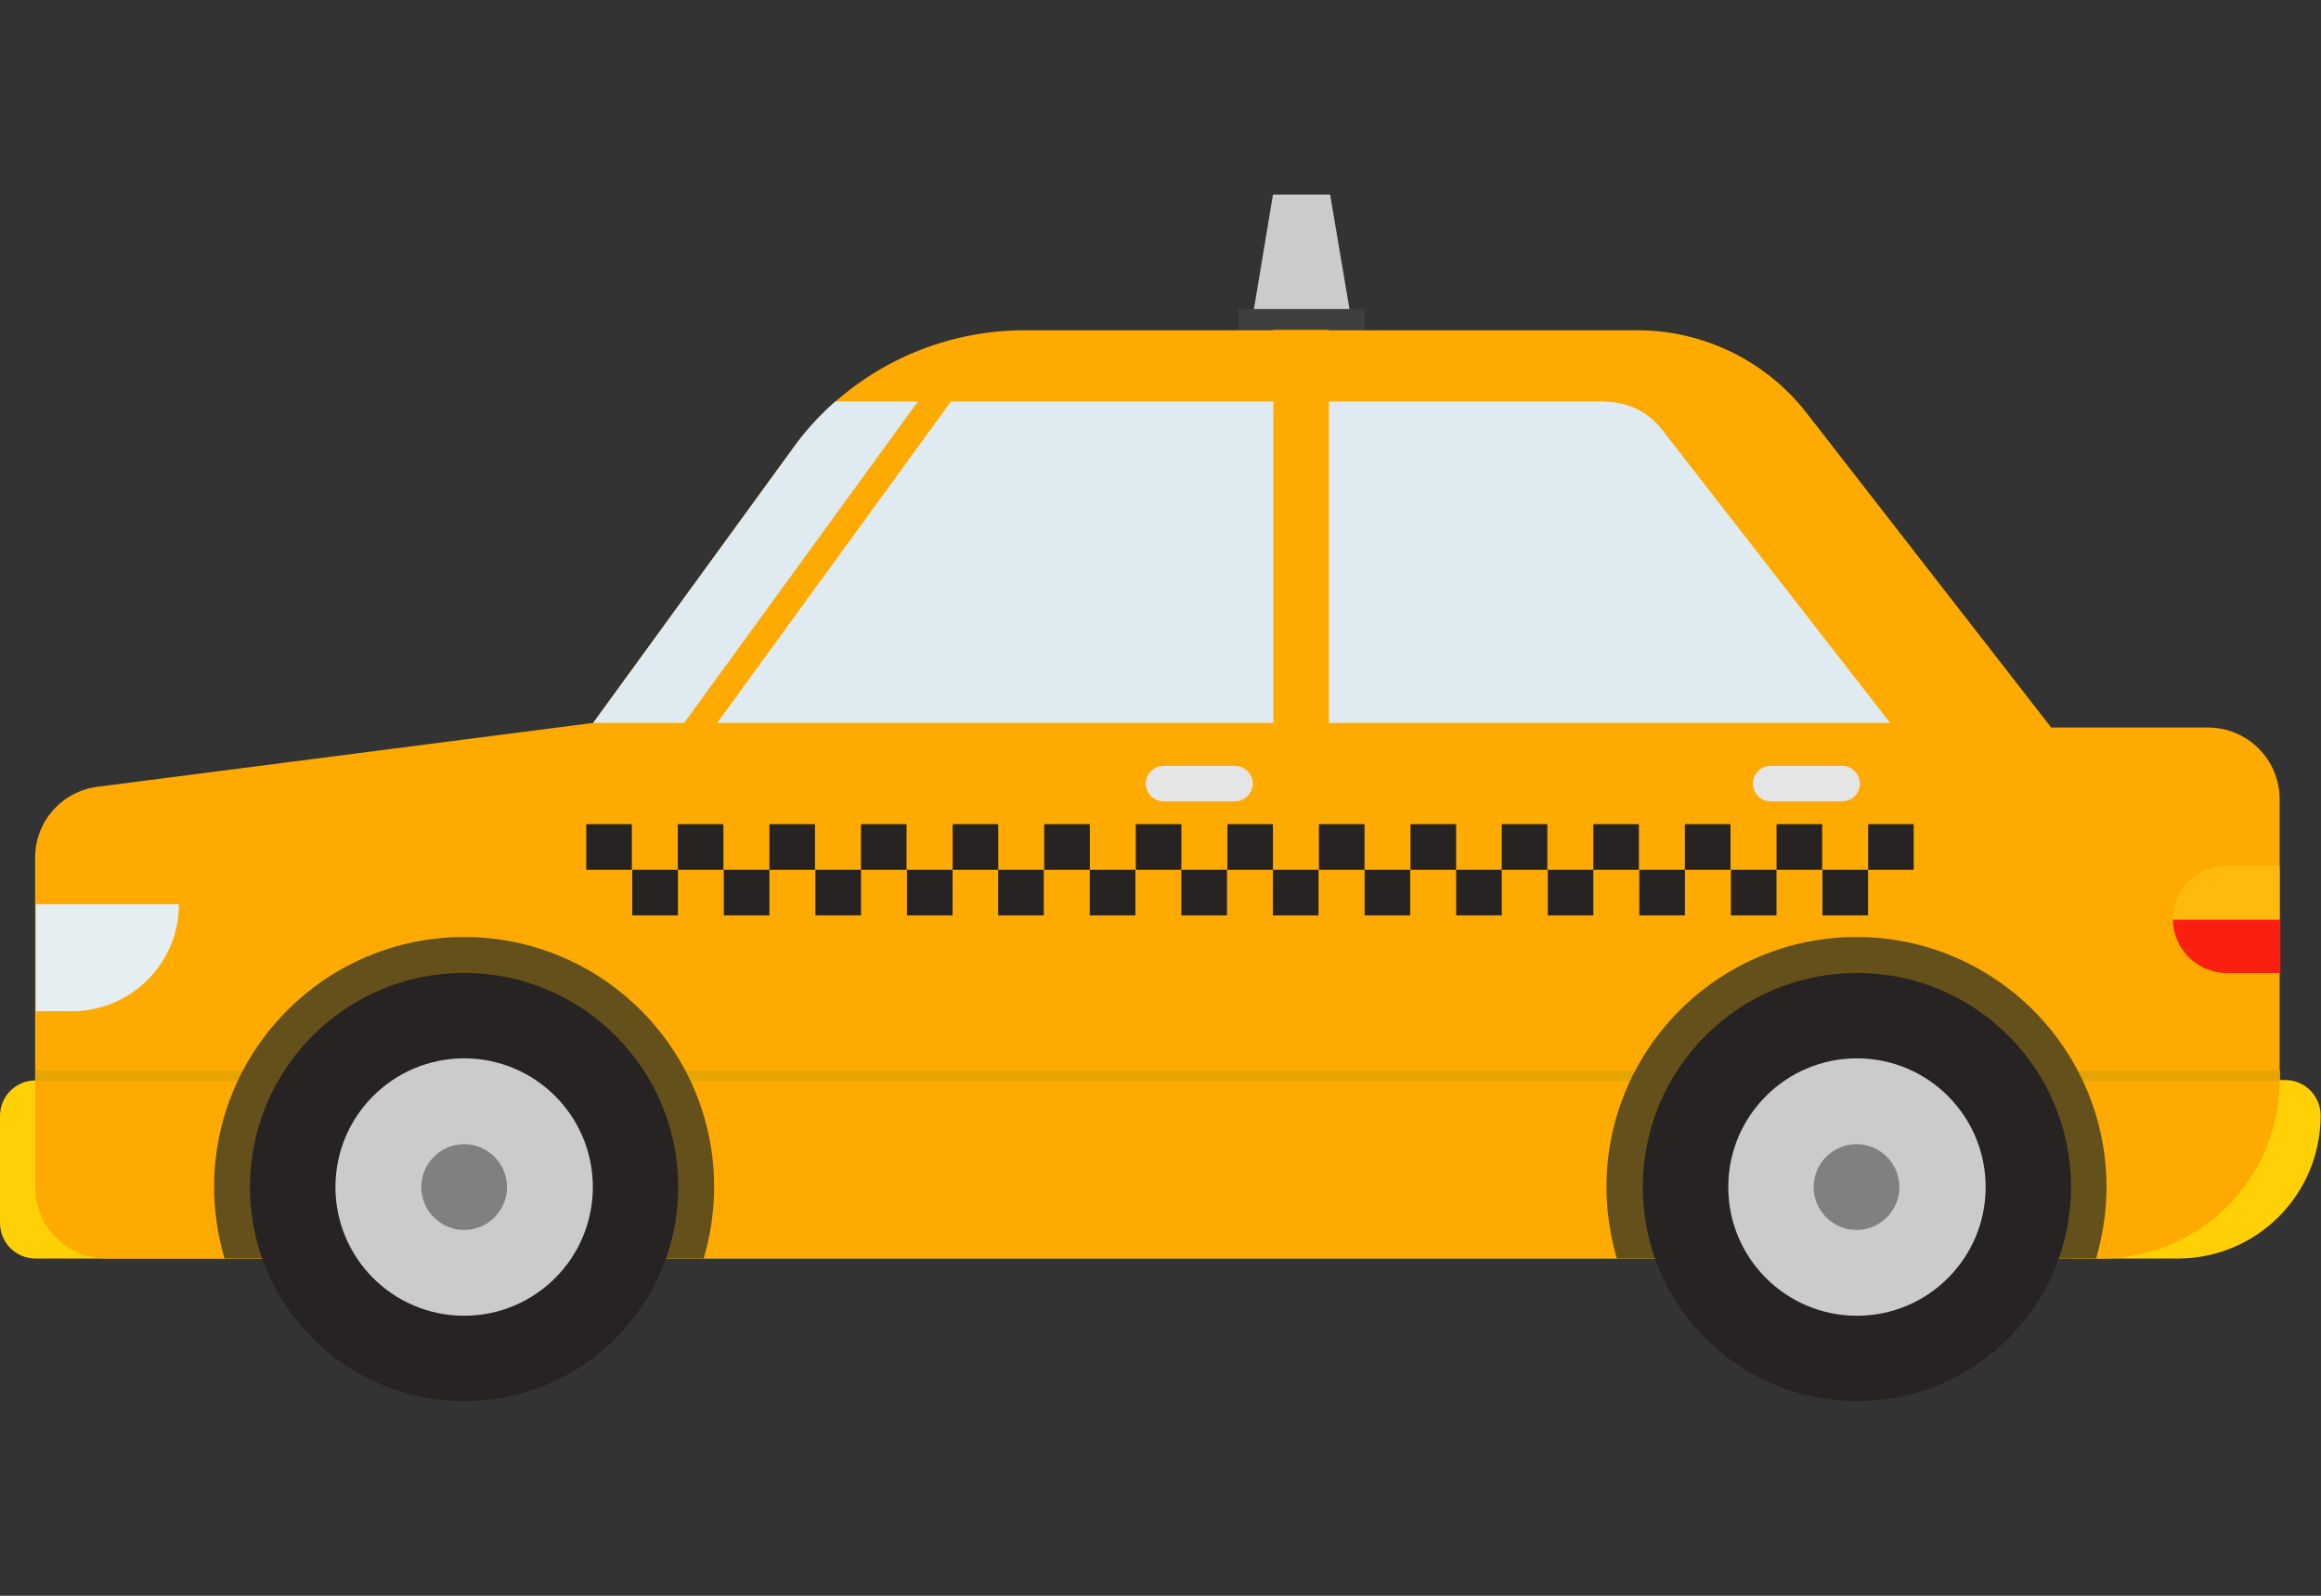 <svg width="80" height="55" viewBox="0 0 80 55" fill="none" xmlns="http://www.w3.org/2000/svg">
<rect x="0" y="0" width="80" height="55" fill="#333333" stroke="none"/>
<g clip-path="url(#clip0_4403_17195)">
<path d="M46.646 11.436H43.09L43.876 6.708H45.847L46.646 11.436Z" fill="#CBCBCB"/>
<path d="M47.034 10.65H42.691V11.436H47.034V10.65Z" fill="#3F3F3F"/>
<path d="M64.003 37.224H20.926V43.377H64.003V37.224Z" fill="#48A0B8"/>
<path d="M75.073 43.377H71.383V37.224H78.762C79.441 37.224 79.987 37.77 79.987 38.449C79.987 41.166 77.79 43.377 75.059 43.377H75.073Z" fill="#FFD006"/>
<path d="M1.225 37.224H9.843V43.377H1.225C0.546 43.377 0 42.831 0 42.152V38.462C0 37.783 0.546 37.237 1.225 37.237V37.224Z" fill="#FFD006"/>
<path d="M70.701 25.076L62.27 14.233C60.871 12.435 58.713 11.383 56.436 11.383H35.31C32.167 11.383 29.196 12.888 27.345 15.432L20.445 24.916L3.382 27.114C2.143 27.26 1.211 28.312 1.211 29.551V40.913C1.211 42.272 2.317 43.377 3.675 43.377H72.42C75.816 43.377 78.574 40.62 78.574 37.224V27.54C78.574 26.181 77.468 25.076 76.109 25.076H70.688H70.701Z" fill="#FFAA00"/>
<path d="M1.227 37.077H78.589" stroke="#E5A400" stroke-width="0.37" stroke-miterlimit="10"/>
<path d="M42.569 27.62H40.105C39.772 27.62 39.492 27.34 39.492 27.007C39.492 26.674 39.772 26.395 40.105 26.395H42.569C42.902 26.395 43.182 26.674 43.182 27.007C43.182 27.34 42.902 27.62 42.569 27.62Z" fill="#E5E5E5"/>
<path d="M63.495 27.62H61.031C60.698 27.62 60.418 27.34 60.418 27.007C60.418 26.674 60.698 26.395 61.031 26.395H63.495C63.828 26.395 64.108 26.674 64.108 27.007C64.108 27.34 63.828 27.62 63.495 27.62Z" fill="#E5E5E5"/>
<path d="M24.255 43.377C24.482 42.592 24.615 41.766 24.615 40.913C24.615 36.158 20.752 32.295 15.997 32.295C11.242 32.295 7.379 36.158 7.379 40.913C7.379 41.766 7.512 42.592 7.739 43.377H24.255Z" fill="#63501A"/>
<path d="M15.996 48.292C20.072 48.292 23.376 44.989 23.376 40.913C23.376 36.838 20.072 33.534 15.996 33.534C11.921 33.534 8.617 36.838 8.617 40.913C8.617 44.989 11.921 48.292 15.996 48.292Z" fill="#262322"/>
<path d="M15.998 45.349C18.448 45.349 20.434 43.363 20.434 40.913C20.434 38.463 18.448 36.477 15.998 36.477C13.548 36.477 11.562 38.463 11.562 40.913C11.562 43.363 13.548 45.349 15.998 45.349Z" fill="#CBCBCB"/>
<path d="M17.477 40.913C17.477 41.726 16.811 42.392 15.998 42.392C15.185 42.392 14.52 41.726 14.52 40.913C14.52 40.101 15.185 39.435 15.998 39.435C16.811 39.435 17.477 40.101 17.477 40.913Z" fill="#808080"/>
<path d="M72.248 43.377C72.474 42.592 72.607 41.766 72.607 40.913C72.607 36.158 68.744 32.295 63.989 32.295C59.234 32.295 55.371 36.158 55.371 40.913C55.371 41.766 55.504 42.592 55.731 43.377H72.248Z" fill="#63501A"/>
<path d="M64.004 48.292C68.08 48.292 71.384 44.989 71.384 40.913C71.384 36.838 68.08 33.534 64.004 33.534C59.929 33.534 56.625 36.838 56.625 40.913C56.625 44.989 59.929 48.292 64.004 48.292Z" fill="#262322"/>
<path d="M64.006 45.349C66.456 45.349 68.441 43.363 68.441 40.913C68.441 38.463 66.456 36.477 64.006 36.477C61.556 36.477 59.57 38.463 59.57 40.913C59.57 43.363 61.556 45.349 64.006 45.349Z" fill="#CBCBCB"/>
<path d="M65.469 40.913C65.469 41.726 64.803 42.392 63.99 42.392C63.178 42.392 62.512 41.726 62.512 40.913C62.512 40.101 63.178 39.435 63.99 39.435C64.803 39.435 65.469 40.101 65.469 40.913Z" fill="#808080"/>
<path d="M55.33 13.834H28.797C28.264 14.3 27.771 14.833 27.345 15.432L20.445 24.916H65.147L57.275 14.793C56.809 14.193 56.09 13.847 55.33 13.847V13.834Z" fill="#DFEBF0"/>
<path d="M45.46 11.716H44.234V25.249H45.46V11.716Z" fill="#FFAA00" stroke="#FFAA00" stroke-width="0.69" stroke-miterlimit="10"/>
<path d="M23.578 25.702L33.422 12.169" stroke="#FFAA00" stroke-width="0.92" stroke-miterlimit="10"/>
<path d="M2.464 34.853H1.238V31.163H6.167C6.167 33.201 4.515 34.853 2.477 34.853H2.464Z" fill="#E5EFF2"/>
<path d="M78.588 31.683H74.898C74.898 32.695 75.724 33.534 76.75 33.534H78.601V31.683H78.588Z" fill="#F92012"/>
<path d="M78.59 29.845H76.738C75.726 29.845 74.887 30.67 74.887 31.696H78.576V29.845H78.59Z" fill="#FFBA0D"/>
<path d="M21.779 28.406H20.207V29.977H21.779V28.406Z" fill="#262322"/>
<path d="M23.365 29.977H21.793V31.549H23.365V29.977Z" fill="#262322"/>
<path d="M24.935 28.406H23.363V29.977H24.935V28.406Z" fill="#262322"/>
<path d="M26.521 29.977H24.949V31.549H26.521V29.977Z" fill="#262322"/>
<path d="M28.091 28.406H26.52V29.977H28.091V28.406Z" fill="#262322"/>
<path d="M29.677 29.977H28.105V31.549H29.677V29.977Z" fill="#262322"/>
<path d="M31.247 28.406H29.676V29.977H31.247V28.406Z" fill="#262322"/>
<path d="M32.834 29.977H31.262V31.549H32.834V29.977Z" fill="#262322"/>
<path d="M34.408 28.406H32.836V29.977H34.408V28.406Z" fill="#262322"/>
<path d="M35.978 29.977H34.406V31.549H35.978V29.977Z" fill="#262322"/>
<path d="M37.564 28.406H35.992V29.977H37.564V28.406Z" fill="#262322"/>
<path d="M39.134 29.977H37.562V31.549H39.134V29.977Z" fill="#262322"/>
<path d="M40.72 28.406H39.148V29.977H40.72V28.406Z" fill="#262322"/>
<path d="M42.291 29.977H40.719V31.549H42.291V29.977Z" fill="#262322"/>
<path d="M43.876 28.406H42.305V29.977H43.876V28.406Z" fill="#262322"/>
<path d="M45.447 29.977H43.875V31.549H45.447V29.977Z" fill="#262322"/>
<path d="M47.033 28.406H45.461V29.977H47.033V28.406Z" fill="#262322"/>
<path d="M48.607 29.977H47.035V31.549H48.607V29.977Z" fill="#262322"/>
<path d="M50.189 28.406H48.617V29.977H50.189V28.406Z" fill="#262322"/>
<path d="M51.763 29.977H50.191V31.549H51.763V29.977Z" fill="#262322"/>
<path d="M53.334 28.406H51.762V29.977H53.334V28.406Z" fill="#262322"/>
<path d="M54.919 29.977H53.348V31.549H54.919V29.977Z" fill="#262322"/>
<path d="M56.49 28.406H54.918V29.977H56.49V28.406Z" fill="#262322"/>
<path d="M58.076 29.977H56.504V31.549H58.076V29.977Z" fill="#262322"/>
<path d="M59.646 28.406H58.074V29.977H59.646V28.406Z" fill="#262322"/>
<path d="M61.232 29.977H59.66V31.549H61.232V29.977Z" fill="#262322"/>
<path d="M62.806 28.406H61.234V29.977H62.806V28.406Z" fill="#262322"/>
<path d="M64.388 29.977H62.816V31.549H64.388V29.977Z" fill="#262322"/>
<path d="M65.962 28.406H64.391V29.977H65.962V28.406Z" fill="#262322"/>
</g>
<defs>
<clipPath id="clip0_4403_17195">
<rect width="80" height="41.585" fill="white" transform="translate(0 6.708)"/>
</clipPath>
</defs>
</svg>
